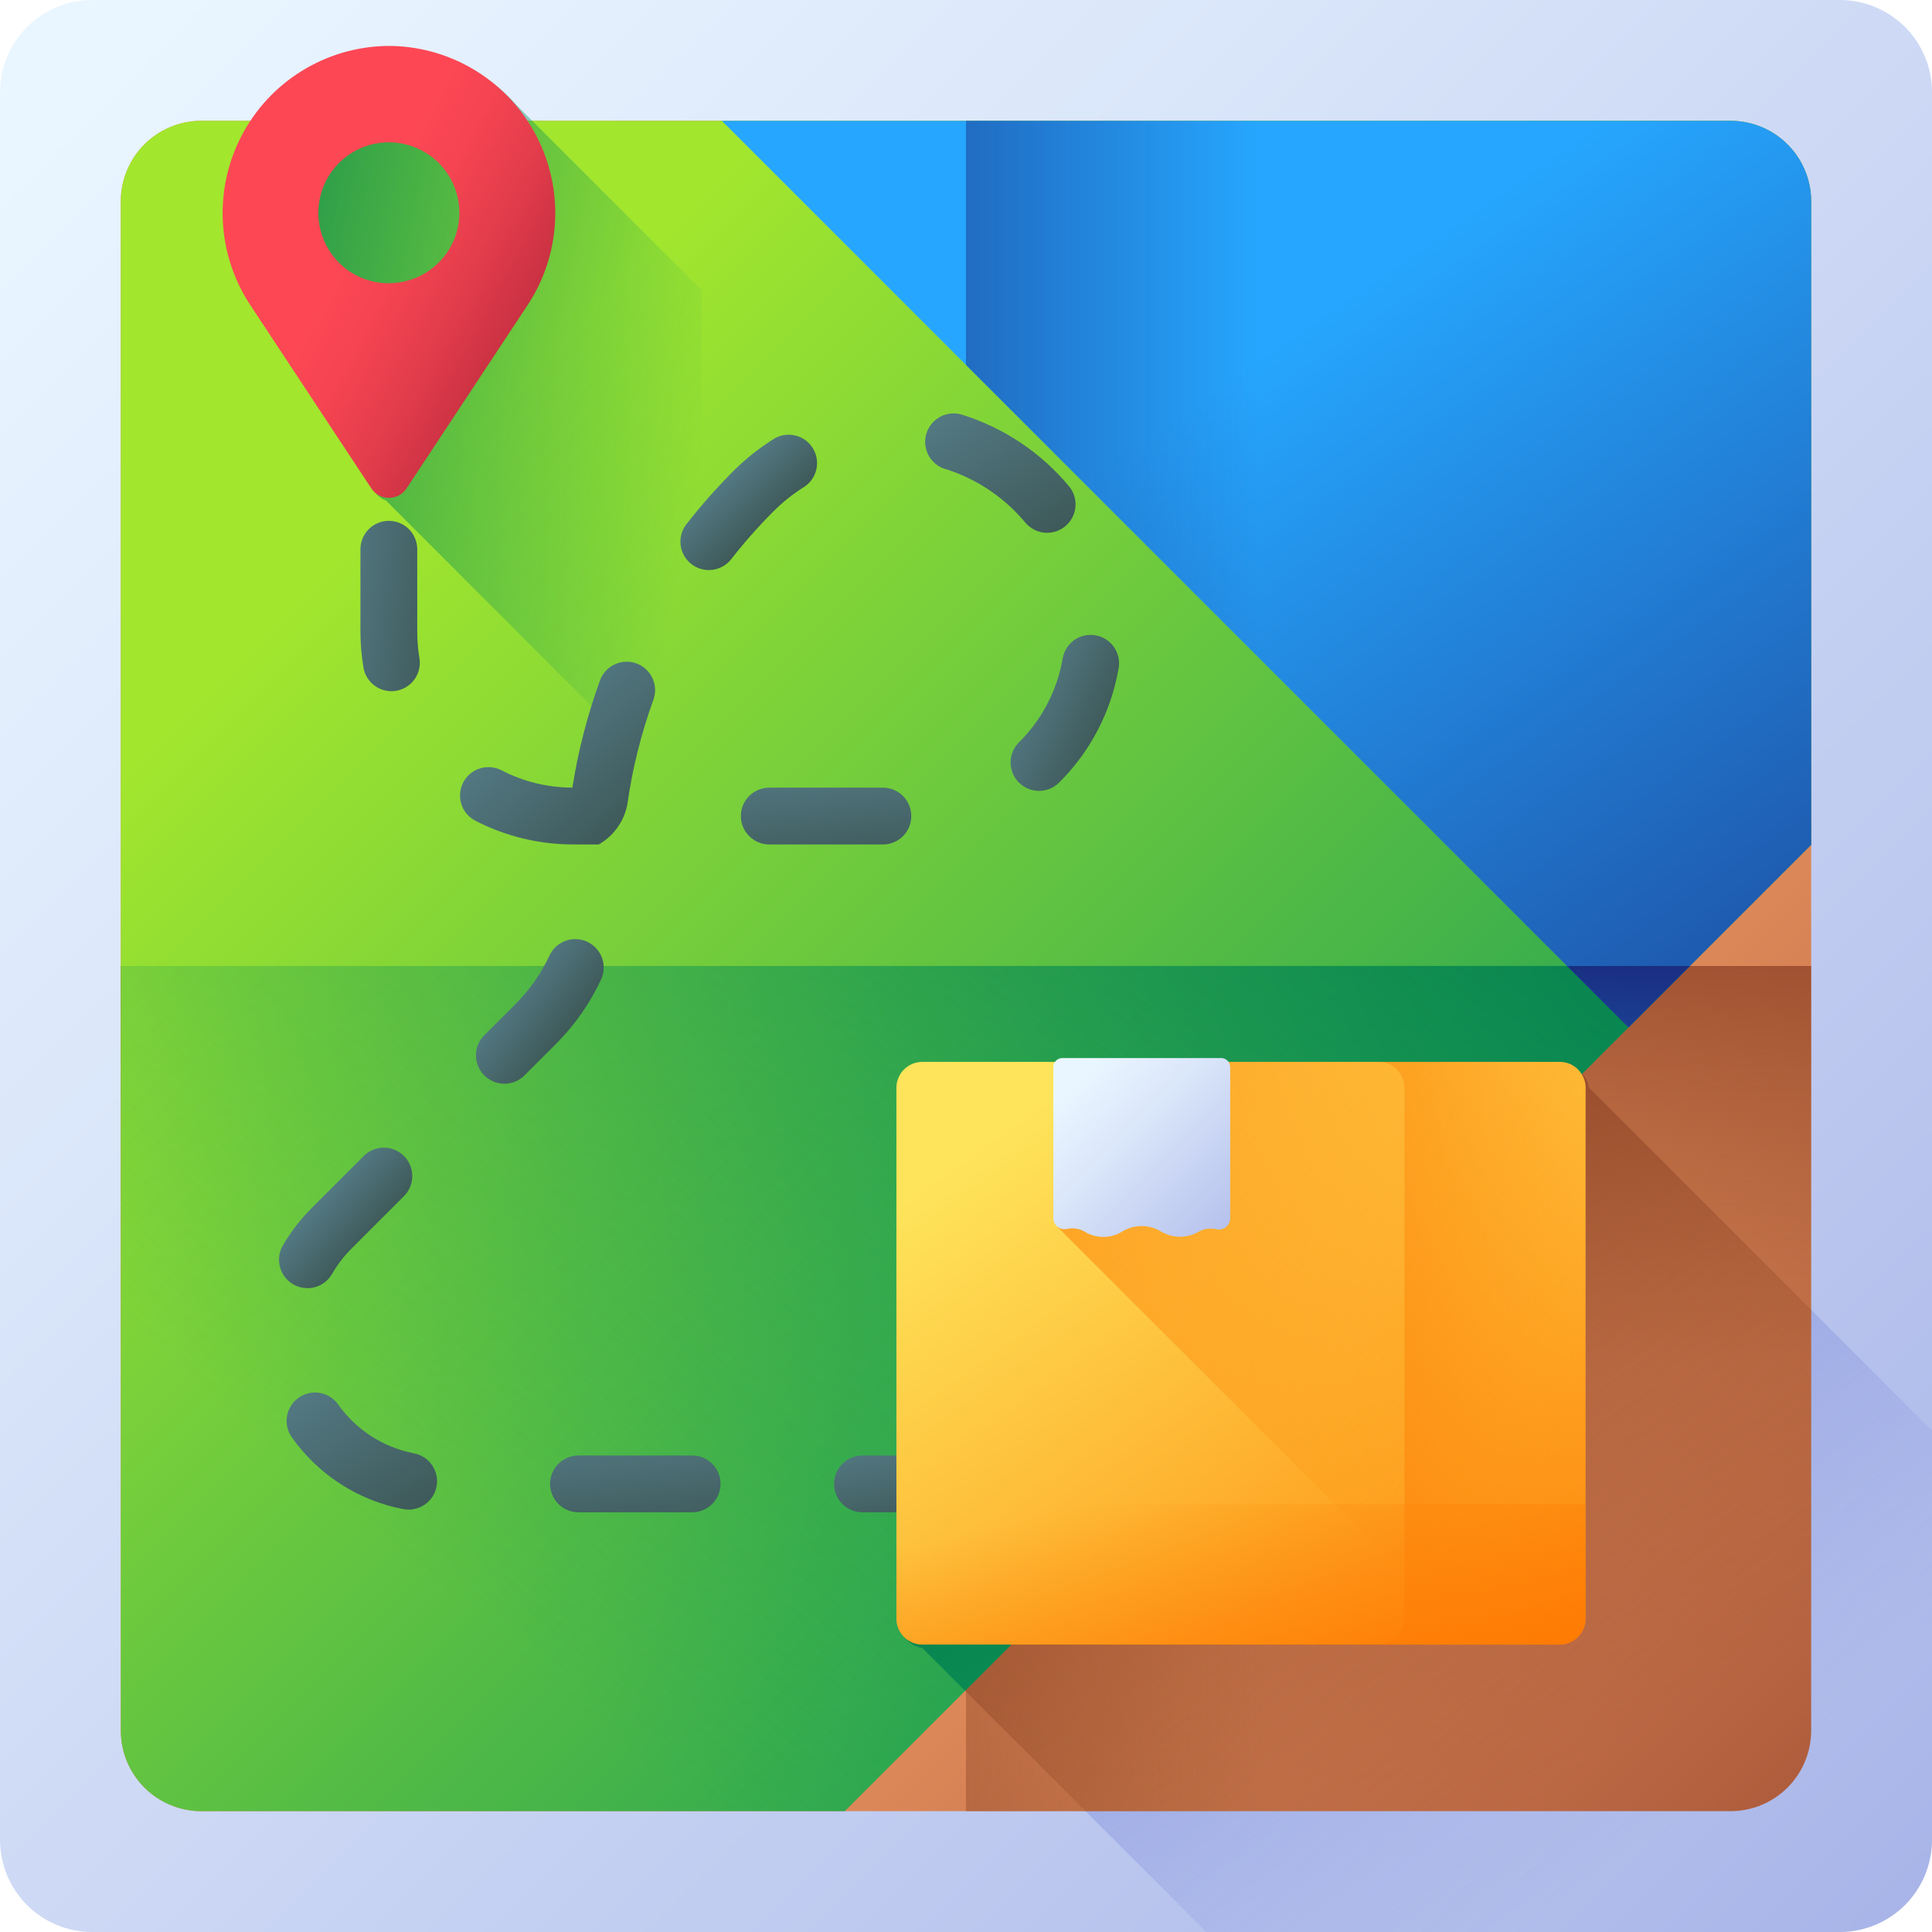 <?xml version="1.0" encoding="UTF-8"?>
<svg xmlns="http://www.w3.org/2000/svg" width="64" height="64" viewBox="0 0 64 64" fill="none">
  <path d="M60.948 64H3.052C2.243 64 1.466 63.678 0.894 63.106C0.322 62.534 0 61.757 0 60.948L0 3.052C0 2.243 0.322 1.466 0.894 0.894C1.466 0.322 2.243 0 3.052 0L60.952 0C61.761 0.001 62.536 0.323 63.108 0.895C63.679 1.468 64 2.243 64 3.052V60.952C63.999 61.761 63.677 62.536 63.105 63.108C62.532 63.679 61.757 64 60.948 64Z" fill="url(#paint0_linear_1_8985)"></path>
  <path d="M64 60.949V47.391L52.639 36.03C52.608 35.827 52.506 35.641 52.35 35.507C52.195 35.373 51.996 35.299 51.791 35.299H30.679C30.451 35.299 30.233 35.389 30.071 35.55C29.91 35.712 29.82 35.93 29.82 36.158V53.742C29.82 53.947 29.894 54.146 30.028 54.301C30.162 54.457 30.348 54.559 30.551 54.59L39.961 64H60.948C61.757 64 62.533 63.678 63.106 63.106C63.678 62.534 63.999 61.758 64 60.949Z" fill="url(#paint1_linear_1_8985)"></path>
  <path d="M57.327 59.997H6.672C5.964 59.997 5.285 59.716 4.784 59.215C4.283 58.714 4.002 58.035 4.002 57.327V6.672C4.002 6.321 4.071 5.974 4.205 5.65C4.339 5.326 4.536 5.032 4.784 4.784C5.032 4.536 5.326 4.339 5.65 4.205C5.974 4.071 6.321 4.002 6.672 4.002H57.327C58.035 4.002 58.714 4.283 59.215 4.784C59.716 5.285 59.997 5.964 59.997 6.672V57.327C59.997 58.035 59.716 58.714 59.215 59.215C58.714 59.716 58.035 59.997 57.327 59.997Z" fill="url(#paint2_linear_1_8985)"></path>
  <path d="M4.002 32V57.328C4.002 57.679 4.071 58.026 4.205 58.35C4.339 58.674 4.536 58.968 4.784 59.216C5.032 59.464 5.326 59.661 5.65 59.795C5.974 59.929 6.321 59.998 6.672 59.998H57.327C58.035 59.998 58.714 59.717 59.215 59.216C59.716 58.715 59.997 58.036 59.997 57.328V32H4.002Z" fill="url(#paint3_linear_1_8985)"></path>
  <path d="M57.328 4.002H32V60.002H57.328C58.036 60.002 58.715 59.721 59.216 59.22C59.717 58.719 59.998 58.04 59.998 57.332V6.672C59.998 6.321 59.929 5.974 59.795 5.65C59.661 5.326 59.464 5.032 59.216 4.784C58.968 4.536 58.674 4.339 58.35 4.205C58.026 4.071 57.679 4.002 57.328 4.002Z" fill="url(#paint4_linear_1_8985)"></path>
  <path d="M52.639 36.03C52.608 35.827 52.506 35.641 52.35 35.507C52.195 35.373 51.996 35.299 51.791 35.299H30.679C30.451 35.299 30.233 35.389 30.071 35.55C29.91 35.712 29.82 35.93 29.82 36.158V53.742C29.82 53.947 29.894 54.146 30.028 54.301C30.162 54.457 30.348 54.559 30.551 54.59L35.959 59.998H57.328C57.678 59.998 58.026 59.929 58.35 59.795C58.673 59.66 58.968 59.464 59.216 59.216C59.464 58.968 59.66 58.673 59.795 58.35C59.929 58.026 59.998 57.678 59.998 57.328V43.388L52.639 36.03Z" fill="url(#paint5_linear_1_8985)"></path>
  <path d="M57.327 4.002H6.672C6.321 4.002 5.974 4.071 5.65 4.205C5.326 4.339 5.032 4.536 4.784 4.784C4.536 5.032 4.339 5.326 4.205 5.65C4.071 5.974 4.002 6.321 4.002 6.672V57.327C4.002 58.035 4.283 58.714 4.784 59.215C5.285 59.716 5.964 59.997 6.672 59.997H27.984L59.997 27.984V6.672C59.997 5.964 59.716 5.285 59.215 4.784C58.714 4.283 58.035 4.002 57.327 4.002Z" fill="url(#paint6_linear_1_8985)"></path>
  <path d="M4.002 32V57.328C4.002 57.679 4.071 58.026 4.205 58.35C4.339 58.674 4.536 58.968 4.784 59.216C5.032 59.464 5.326 59.661 5.65 59.795C5.974 59.929 6.321 59.998 6.672 59.998H27.984L55.984 31.998L4.002 32Z" fill="url(#paint7_linear_1_8985)"></path>
  <path d="M51.79 35.299H30.679C30.451 35.299 30.233 35.389 30.071 35.55C29.91 35.712 29.82 35.93 29.82 36.158V53.742C29.82 53.947 29.894 54.146 30.028 54.301C30.162 54.457 30.348 54.559 30.551 54.59L31.971 56.01L52.413 35.568C52.333 35.483 52.236 35.415 52.129 35.369C52.022 35.322 51.907 35.299 51.79 35.299Z" fill="url(#paint8_linear_1_8985)"></path>
  <path d="M57.327 4.002H23.912L53.946 34.036L59.998 27.984V6.672C59.998 6.321 59.929 5.974 59.795 5.65C59.661 5.326 59.464 5.032 59.216 4.784C58.968 4.536 58.674 4.339 58.35 4.205C58.026 4.071 57.679 4.002 57.328 4.002H57.327Z" fill="url(#paint9_linear_1_8985)"></path>
  <path d="M57.328 4.002H32V12.09L53.946 34.036L60 27.984V6.672C60 6.321 59.931 5.974 59.797 5.65C59.663 5.326 59.466 5.032 59.218 4.784C58.97 4.536 58.676 4.339 58.352 4.205C58.028 4.071 57.681 4.002 57.33 4.002H57.328Z" fill="url(#paint10_linear_1_8985)"></path>
  <path d="M55.982 32H51.91L53.946 34.036L55.982 32Z" fill="url(#paint11_linear_1_8985)"></path>
  <path d="M23.24 9.611L17.121 3.492C16.624 2.922 16.012 2.463 15.325 2.145C14.638 1.827 13.892 1.658 13.135 1.648H12.88C11.893 1.676 10.931 1.967 10.094 2.492C9.257 3.017 8.576 3.756 8.122 4.633C7.667 5.51 7.455 6.492 7.508 7.478C7.561 8.464 7.877 9.418 8.423 10.241L12.423 16.299C12.508 16.43 12.635 16.528 12.783 16.577L23.243 27.037V9.611H23.24Z" fill="url(#paint12_linear_1_8985)"></path>
  <path d="M13.01 1.523H12.755C11.768 1.551 10.806 1.842 9.969 2.367C9.132 2.892 8.451 3.631 7.997 4.508C7.542 5.385 7.33 6.367 7.383 7.353C7.436 8.339 7.752 9.293 8.298 10.116L12.298 16.174C12.361 16.272 12.448 16.352 12.551 16.408C12.653 16.463 12.768 16.492 12.884 16.492C13.001 16.492 13.116 16.463 13.218 16.408C13.32 16.352 13.407 16.272 13.471 16.174L17.471 10.116C18.017 9.293 18.333 8.339 18.386 7.352C18.439 6.366 18.226 5.383 17.771 4.506C17.316 3.629 16.634 2.89 15.797 2.366C14.96 1.841 13.998 1.55 13.01 1.523ZM12.882 9.386C12.42 9.386 11.968 9.249 11.584 8.993C11.2 8.736 10.9 8.371 10.724 7.944C10.547 7.518 10.501 7.048 10.591 6.595C10.681 6.142 10.903 5.725 11.23 5.399C11.557 5.072 11.973 4.849 12.426 4.759C12.879 4.669 13.349 4.715 13.776 4.892C14.203 5.069 14.568 5.368 14.824 5.753C15.081 6.137 15.218 6.588 15.218 7.05C15.217 7.669 14.97 8.262 14.532 8.699C14.094 9.136 13.501 9.381 12.882 9.381V9.386Z" fill="url(#paint13_linear_1_8985)"></path>
  <path d="M13.703 48.141C12.692 47.944 11.797 47.365 11.203 46.525C11.131 46.424 11.04 46.338 10.936 46.273C10.831 46.207 10.714 46.163 10.592 46.142C10.471 46.121 10.346 46.125 10.225 46.153C10.105 46.18 9.991 46.231 9.89 46.303C9.79 46.375 9.704 46.465 9.638 46.57C9.573 46.675 9.528 46.792 9.508 46.913C9.487 47.035 9.491 47.16 9.518 47.281C9.546 47.401 9.597 47.515 9.669 47.616C10.542 48.85 11.858 49.7 13.342 49.988C13.464 50.014 13.59 50.015 13.713 49.991C13.835 49.968 13.952 49.92 14.056 49.852C14.16 49.783 14.25 49.694 14.319 49.59C14.388 49.486 14.436 49.37 14.46 49.247C14.484 49.124 14.483 48.998 14.458 48.876C14.433 48.754 14.383 48.638 14.313 48.535C14.242 48.432 14.152 48.344 14.047 48.276C13.942 48.209 13.826 48.163 13.703 48.141Z" fill="url(#paint14_linear_1_8985)"></path>
  <path d="M19.835 27.974C20.081 27.833 20.293 27.641 20.456 27.41C20.62 27.18 20.731 26.917 20.783 26.639C20.949 25.46 21.238 24.302 21.644 23.183C21.686 23.066 21.705 22.943 21.7 22.82C21.694 22.696 21.665 22.575 21.612 22.463C21.56 22.351 21.486 22.25 21.395 22.167C21.304 22.083 21.197 22.019 21.081 21.977C20.965 21.934 20.841 21.915 20.718 21.921C20.595 21.926 20.473 21.956 20.361 22.008C20.249 22.061 20.149 22.134 20.065 22.226C19.982 22.317 19.917 22.423 19.875 22.54C19.457 23.691 19.151 24.88 18.961 26.09C18.144 26.09 17.338 25.893 16.613 25.517C16.391 25.402 16.133 25.38 15.895 25.456C15.657 25.531 15.459 25.698 15.345 25.92C15.23 26.142 15.208 26.4 15.284 26.638C15.359 26.876 15.526 27.074 15.748 27.189C16.747 27.703 17.855 27.972 18.979 27.973L19.835 27.974Z" fill="url(#paint15_linear_1_8985)"></path>
  <path d="M10.184 42.672C10.35 42.672 10.512 42.629 10.655 42.546C10.799 42.463 10.918 42.344 11 42.2C11.176 41.895 11.391 41.614 11.64 41.365L13.381 39.624C13.468 39.537 13.538 39.433 13.585 39.319C13.632 39.205 13.657 39.082 13.657 38.959C13.657 38.835 13.632 38.713 13.585 38.599C13.538 38.484 13.468 38.381 13.381 38.293C13.293 38.206 13.19 38.136 13.076 38.089C12.961 38.042 12.839 38.018 12.715 38.018C12.592 38.018 12.47 38.042 12.355 38.089C12.241 38.136 12.137 38.206 12.05 38.293L10.309 40.034C9.943 40.4 9.627 40.812 9.369 41.26C9.286 41.403 9.243 41.566 9.243 41.731C9.243 41.896 9.287 42.058 9.369 42.201C9.452 42.344 9.571 42.463 9.714 42.545C9.857 42.628 10.019 42.671 10.184 42.671V42.672Z" fill="url(#paint16_linear_1_8985)"></path>
  <path d="M12.965 22.898C13.102 22.898 13.238 22.868 13.362 22.81C13.486 22.753 13.597 22.669 13.685 22.564C13.773 22.459 13.838 22.336 13.874 22.204C13.91 22.072 13.917 21.933 13.894 21.798C13.846 21.512 13.822 21.223 13.822 20.934V18.195C13.822 17.945 13.723 17.706 13.546 17.529C13.37 17.353 13.13 17.254 12.881 17.254C12.631 17.254 12.392 17.353 12.216 17.529C12.039 17.706 11.94 17.945 11.94 18.195V20.934C11.941 21.328 11.974 21.722 12.04 22.111C12.076 22.33 12.189 22.529 12.359 22.673C12.528 22.817 12.743 22.897 12.965 22.898Z" fill="url(#paint17_linear_1_8985)"></path>
  <path d="M31.309 15.534C32.343 15.857 33.262 16.471 33.957 17.302C34.036 17.399 34.133 17.479 34.243 17.538C34.353 17.597 34.474 17.634 34.598 17.646C34.722 17.657 34.847 17.645 34.967 17.608C35.086 17.57 35.197 17.51 35.292 17.43C35.388 17.35 35.467 17.251 35.524 17.14C35.581 17.029 35.616 16.908 35.626 16.784C35.636 16.659 35.621 16.534 35.582 16.416C35.543 16.297 35.481 16.187 35.399 16.093C34.473 14.986 33.248 14.168 31.87 13.738C31.752 13.701 31.628 13.688 31.504 13.699C31.381 13.71 31.261 13.746 31.152 13.803C31.042 13.861 30.945 13.939 30.866 14.034C30.786 14.13 30.727 14.239 30.69 14.357C30.653 14.476 30.64 14.6 30.651 14.723C30.662 14.847 30.697 14.966 30.755 15.076C30.812 15.186 30.891 15.283 30.986 15.362C31.081 15.441 31.191 15.501 31.309 15.538V15.534Z" fill="url(#paint18_linear_1_8985)"></path>
  <path d="M19.909 32.452C20.015 32.225 20.027 31.966 19.942 31.731C19.857 31.496 19.682 31.305 19.456 31.198C19.23 31.092 18.97 31.081 18.735 31.166C18.5 31.25 18.309 31.425 18.203 31.651C17.924 32.25 17.543 32.794 17.076 33.261L16.043 34.294C15.866 34.47 15.767 34.709 15.767 34.959C15.767 35.209 15.866 35.448 16.043 35.624C16.219 35.801 16.459 35.9 16.708 35.9C16.958 35.9 17.197 35.801 17.374 35.624L18.407 34.592C19.029 33.971 19.537 33.247 19.909 32.452Z" fill="url(#paint19_linear_1_8985)"></path>
  <path d="M36.289 21.045C36.167 21.024 36.042 21.027 35.922 21.054C35.801 21.081 35.687 21.132 35.586 21.203C35.485 21.275 35.399 21.365 35.333 21.47C35.267 21.575 35.222 21.691 35.202 21.813C35.021 22.867 34.515 23.838 33.755 24.59C33.667 24.677 33.597 24.781 33.55 24.895C33.502 25.009 33.477 25.131 33.477 25.255C33.477 25.378 33.501 25.501 33.548 25.615C33.595 25.729 33.664 25.833 33.751 25.921C33.838 26.009 33.941 26.078 34.055 26.126C34.169 26.174 34.292 26.198 34.415 26.199C34.539 26.199 34.661 26.175 34.776 26.128C34.89 26.081 34.994 26.012 35.082 25.925C36.12 24.898 36.811 23.571 37.057 22.131C37.099 21.885 37.041 21.633 36.898 21.429C36.754 21.226 36.535 21.087 36.289 21.045Z" fill="url(#paint20_linear_1_8985)"></path>
  <path d="M30.871 48.215H28.571C28.321 48.215 28.082 48.314 27.905 48.49C27.729 48.667 27.63 48.906 27.63 49.156C27.63 49.405 27.729 49.645 27.905 49.821C28.082 49.998 28.321 50.097 28.571 50.097H30.871C31.12 50.097 31.36 49.998 31.536 49.821C31.713 49.645 31.812 49.405 31.812 49.156C31.812 48.906 31.713 48.667 31.536 48.49C31.36 48.314 31.12 48.215 30.871 48.215Z" fill="url(#paint21_linear_1_8985)"></path>
  <path d="M26.652 16.121C26.853 15.986 26.994 15.777 27.045 15.539C27.096 15.302 27.054 15.054 26.926 14.847C26.799 14.64 26.596 14.491 26.36 14.43C26.125 14.37 25.875 14.402 25.664 14.521C25.166 14.829 24.705 15.193 24.291 15.607C23.738 16.161 23.22 16.747 22.739 17.364C22.585 17.561 22.517 17.811 22.547 18.059C22.578 18.307 22.706 18.532 22.903 18.685C23.1 18.839 23.349 18.908 23.597 18.877C23.845 18.846 24.07 18.718 24.224 18.521C24.657 17.965 25.125 17.437 25.624 16.938C25.934 16.627 26.279 16.353 26.652 16.121Z" fill="url(#paint22_linear_1_8985)"></path>
  <path d="M30.188 27.033C30.188 26.783 30.089 26.544 29.912 26.367C29.736 26.191 29.497 26.092 29.247 26.092H25.483C25.233 26.092 24.994 26.191 24.818 26.367C24.641 26.544 24.542 26.783 24.542 27.033C24.542 27.282 24.641 27.522 24.818 27.698C24.994 27.875 25.233 27.974 25.483 27.974H29.248C29.497 27.974 29.736 27.874 29.913 27.698C30.089 27.521 30.188 27.282 30.188 27.033Z" fill="url(#paint23_linear_1_8985)"></path>
  <path d="M22.928 48.215H19.163C18.914 48.215 18.674 48.314 18.498 48.49C18.321 48.667 18.222 48.906 18.222 49.156C18.222 49.405 18.321 49.645 18.498 49.821C18.674 49.998 18.914 50.097 19.163 50.097H22.928C23.178 50.097 23.417 49.998 23.594 49.821C23.77 49.645 23.869 49.405 23.869 49.156C23.869 48.906 23.77 48.667 23.594 48.49C23.417 48.314 23.178 48.215 22.928 48.215Z" fill="url(#paint24_linear_1_8985)"></path>
  <path d="M51.666 54.477H30.554C30.326 54.477 30.108 54.386 29.946 54.225C29.785 54.064 29.695 53.846 29.695 53.618V36.035C29.695 35.807 29.785 35.589 29.946 35.427C30.108 35.266 30.326 35.176 30.554 35.176H51.666C51.894 35.176 52.112 35.266 52.273 35.427C52.434 35.589 52.525 35.807 52.525 36.035V53.619C52.525 53.846 52.434 54.065 52.273 54.225C52.112 54.386 51.894 54.477 51.666 54.477Z" fill="url(#paint25_linear_1_8985)"></path>
  <path d="M52.524 36.035V53.619C52.524 53.847 52.433 54.065 52.272 54.226C52.111 54.387 51.892 54.478 51.665 54.478H48.866L35.035 40.647V35.176H51.666C51.893 35.176 52.112 35.267 52.272 35.428C52.433 35.589 52.524 35.807 52.524 36.035Z" fill="url(#paint26_linear_1_8985)"></path>
  <path d="M51.665 35.176H45.665C45.893 35.176 46.111 35.266 46.273 35.427C46.434 35.589 46.524 35.807 46.524 36.035V53.619C46.524 53.847 46.434 54.065 46.273 54.226C46.111 54.387 45.893 54.478 45.665 54.478H51.665C51.893 54.478 52.111 54.387 52.273 54.226C52.434 54.065 52.524 53.847 52.524 53.619V36.035C52.524 35.807 52.434 35.589 52.273 35.427C52.111 35.266 51.893 35.176 51.665 35.176Z" fill="url(#paint27_linear_1_8985)"></path>
  <path d="M29.695 49.822V53.622C29.695 53.85 29.785 54.069 29.946 54.23C30.108 54.391 30.326 54.481 30.554 54.481H51.666C51.894 54.481 52.112 54.391 52.273 54.23C52.434 54.069 52.525 53.85 52.525 53.622V49.822H29.695Z" fill="url(#paint28_linear_1_8985)"></path>
  <path d="M35.915 40.792L35.932 40.802C36.121 40.917 36.338 40.977 36.559 40.975C36.781 40.973 36.997 40.91 37.185 40.792C37.376 40.676 37.596 40.615 37.82 40.615C38.043 40.615 38.263 40.676 38.455 40.792C38.646 40.907 38.866 40.969 39.09 40.969C39.313 40.969 39.533 40.907 39.725 40.792C39.904 40.698 40.111 40.673 40.308 40.723C40.361 40.733 40.417 40.732 40.47 40.719C40.523 40.705 40.573 40.681 40.615 40.646C40.657 40.611 40.692 40.568 40.715 40.518C40.739 40.469 40.751 40.415 40.752 40.36V35.349C40.752 35.309 40.744 35.27 40.729 35.234C40.714 35.198 40.692 35.164 40.664 35.137C40.636 35.109 40.603 35.087 40.566 35.072C40.53 35.057 40.491 35.049 40.452 35.049H35.192C35.152 35.049 35.113 35.057 35.077 35.072C35.04 35.087 35.007 35.109 34.98 35.137C34.952 35.164 34.929 35.198 34.914 35.234C34.899 35.27 34.892 35.309 34.892 35.349V40.349C34.892 40.403 34.904 40.457 34.927 40.507C34.95 40.556 34.984 40.599 35.026 40.634C35.068 40.669 35.117 40.694 35.17 40.708C35.223 40.721 35.278 40.723 35.332 40.713C35.529 40.665 35.737 40.693 35.915 40.792Z" fill="url(#paint29_linear_1_8985)"></path>
  <defs>
    <linearGradient id="paint0_linear_1_8985" x1="1.728" y1="1.728" x2="68.416" y2="68.416" gradientUnits="userSpaceOnUse">
      <stop stop-color="#EAF6FF"></stop>
      <stop offset="0.257" stop-color="#DCE8FA"></stop>
      <stop offset="0.742" stop-color="#B8C4ED"></stop>
      <stop offset="1" stop-color="#A2AEE6"></stop>
    </linearGradient>
    <linearGradient id="paint1_linear_1_8985" x1="56.241" y1="59.953" x2="40.294" y2="37.334" gradientUnits="userSpaceOnUse">
      <stop stop-color="#8795DE" stop-opacity="0"></stop>
      <stop offset="0.468" stop-color="#7D8DDC" stop-opacity="0.467"></stop>
      <stop offset="1" stop-color="#6C7FD8"></stop>
    </linearGradient>
    <linearGradient id="paint2_linear_1_8985" x1="44.262" y1="44.262" x2="70.692" y2="70.692" gradientUnits="userSpaceOnUse">
      <stop stop-color="#DC8758"></stop>
      <stop offset="1" stop-color="#8C3D27"></stop>
    </linearGradient>
    <linearGradient id="paint3_linear_1_8985" x1="32" y1="45.103" x2="32" y2="27.52" gradientUnits="userSpaceOnUse">
      <stop stop-color="#904D24" stop-opacity="0"></stop>
      <stop offset="1" stop-color="#8C3D27"></stop>
    </linearGradient>
    <linearGradient id="paint4_linear_1_8985" x1="41.911" y1="32.002" x2="18.953" y2="32.002" gradientUnits="userSpaceOnUse">
      <stop stop-color="#904D24" stop-opacity="0"></stop>
      <stop offset="1" stop-color="#8C3D27"></stop>
    </linearGradient>
    <linearGradient id="paint5_linear_1_8985" x1="54.204" y1="57.898" x2="37.05" y2="32.326" gradientUnits="userSpaceOnUse">
      <stop stop-color="#904D24" stop-opacity="0"></stop>
      <stop offset="1" stop-color="#8C3D27"></stop>
    </linearGradient>
    <linearGradient id="paint6_linear_1_8985" x1="14.921" y1="14.921" x2="56.749" y2="56.749" gradientUnits="userSpaceOnUse">
      <stop stop-color="#A2E62E"></stop>
      <stop offset="1" stop-color="#02905D"></stop>
    </linearGradient>
    <linearGradient id="paint7_linear_1_8985" x1="4.002" y1="43.786" x2="34.412" y2="7.71" gradientUnits="userSpaceOnUse">
      <stop stop-color="#02905D" stop-opacity="0"></stop>
      <stop offset="0.455" stop-color="#028A58" stop-opacity="0.455"></stop>
      <stop offset="1" stop-color="#017B4E"></stop>
    </linearGradient>
    <linearGradient id="paint8_linear_1_8985" x1="63.393" y1="67.111" x2="39.556" y2="38.74" gradientUnits="userSpaceOnUse">
      <stop stop-color="#02905D" stop-opacity="0"></stop>
      <stop offset="0.455" stop-color="#028A58" stop-opacity="0.455"></stop>
      <stop offset="1" stop-color="#017B4E"></stop>
    </linearGradient>
    <linearGradient id="paint9_linear_1_8985" x1="45.997" y1="8.837" x2="69.187" y2="42.301" gradientUnits="userSpaceOnUse">
      <stop stop-color="#26A6FE"></stop>
      <stop offset="1" stop-color="#192A7D"></stop>
    </linearGradient>
    <linearGradient id="paint10_linear_1_8985" x1="41.66" y1="19.019" x2="20.8" y2="19.019" gradientUnits="userSpaceOnUse">
      <stop stop-color="#192A7D" stop-opacity="0"></stop>
      <stop offset="1" stop-color="#192A7D"></stop>
    </linearGradient>
    <linearGradient id="paint11_linear_1_8985" x1="53.946" y1="37.522" x2="53.946" y2="31.513" gradientUnits="userSpaceOnUse">
      <stop stop-color="#192A7D" stop-opacity="0"></stop>
      <stop offset="1" stop-color="#192A7D"></stop>
    </linearGradient>
    <linearGradient id="paint12_linear_1_8985" x1="23.023" y1="16.577" x2="3.428" y2="12.555" gradientUnits="userSpaceOnUse">
      <stop stop-color="#02905D" stop-opacity="0"></stop>
      <stop offset="0.455" stop-color="#028A58" stop-opacity="0.455"></stop>
      <stop offset="1" stop-color="#017B4E"></stop>
    </linearGradient>
    <linearGradient id="paint13_linear_1_8985" x1="12.124" y1="7.257" x2="19.453" y2="11.23" gradientUnits="userSpaceOnUse">
      <stop stop-color="#FD4755"></stop>
      <stop offset="0.191" stop-color="#F64452"></stop>
      <stop offset="0.474" stop-color="#E23C4B"></stop>
      <stop offset="0.811" stop-color="#C22E40"></stop>
      <stop offset="1" stop-color="#AC2538"></stop>
    </linearGradient>
    <linearGradient id="paint14_linear_1_8985" x1="10.018" y1="46.156" x2="12.786" y2="50.711" gradientUnits="userSpaceOnUse">
      <stop stop-color="#537983"></stop>
      <stop offset="1" stop-color="#3E5959"></stop>
    </linearGradient>
    <linearGradient id="paint15_linear_1_8985" x1="17.533" y1="23.669" x2="20.787" y2="27.38" gradientUnits="userSpaceOnUse">
      <stop stop-color="#537983"></stop>
      <stop offset="1" stop-color="#3E5959"></stop>
    </linearGradient>
    <linearGradient id="paint16_linear_1_8985" x1="10.726" y1="39.619" x2="12.247" y2="40.99" gradientUnits="userSpaceOnUse">
      <stop stop-color="#537983"></stop>
      <stop offset="1" stop-color="#3E5959"></stop>
    </linearGradient>
    <linearGradient id="paint17_linear_1_8985" x1="11.297" y1="18.45" x2="14.892" y2="18.887" gradientUnits="userSpaceOnUse">
      <stop stop-color="#537983"></stop>
      <stop offset="1" stop-color="#3E5959"></stop>
    </linearGradient>
    <linearGradient id="paint18_linear_1_8985" x1="31.19" y1="13.707" x2="34.069" y2="18.275" gradientUnits="userSpaceOnUse">
      <stop stop-color="#537983"></stop>
      <stop offset="1" stop-color="#3E5959"></stop>
    </linearGradient>
    <linearGradient id="paint19_linear_1_8985" x1="17.074" y1="32.7" x2="18.862" y2="34.089" gradientUnits="userSpaceOnUse">
      <stop stop-color="#537983"></stop>
      <stop offset="1" stop-color="#3E5959"></stop>
    </linearGradient>
    <linearGradient id="paint20_linear_1_8985" x1="34.214" y1="22.556" x2="36.762" y2="23.787" gradientUnits="userSpaceOnUse">
      <stop stop-color="#537983"></stop>
      <stop offset="1" stop-color="#3E5959"></stop>
    </linearGradient>
    <linearGradient id="paint21_linear_1_8985" x1="28.479" y1="47.917" x2="29.06" y2="50.781" gradientUnits="userSpaceOnUse">
      <stop stop-color="#537983"></stop>
      <stop offset="1" stop-color="#3E5959"></stop>
    </linearGradient>
    <linearGradient id="paint22_linear_1_8985" x1="24.034" y1="15.867" x2="25.464" y2="17.333" gradientUnits="userSpaceOnUse">
      <stop stop-color="#537983"></stop>
      <stop offset="1" stop-color="#3E5959"></stop>
    </linearGradient>
    <linearGradient id="paint23_linear_1_8985" x1="25.756" y1="25.426" x2="26.148" y2="28.954" gradientUnits="userSpaceOnUse">
      <stop stop-color="#537983"></stop>
      <stop offset="1" stop-color="#3E5959"></stop>
    </linearGradient>
    <linearGradient id="paint24_linear_1_8985" x1="19.436" y1="47.549" x2="19.829" y2="51.077" gradientUnits="userSpaceOnUse">
      <stop stop-color="#537983"></stop>
      <stop offset="1" stop-color="#3E5959"></stop>
    </linearGradient>
    <linearGradient id="paint25_linear_1_8985" x1="33.53" y1="37.241" x2="48.306" y2="57.938" gradientUnits="userSpaceOnUse">
      <stop stop-color="#FEE45A"></stop>
      <stop offset="1" stop-color="#FE860A"></stop>
    </linearGradient>
    <linearGradient id="paint26_linear_1_8985" x1="50.985" y1="45.232" x2="26.179" y2="30.767" gradientUnits="userSpaceOnUse">
      <stop stop-color="#FE860A" stop-opacity="0"></stop>
      <stop offset="1" stop-color="#FE7701"></stop>
    </linearGradient>
    <linearGradient id="paint27_linear_1_8985" x1="53.285" y1="40.156" x2="37.167" y2="42.303" gradientUnits="userSpaceOnUse">
      <stop stop-color="#FE860A" stop-opacity="0"></stop>
      <stop offset="1" stop-color="#FE7701"></stop>
    </linearGradient>
    <linearGradient id="paint28_linear_1_8985" x1="29.695" y1="51.257" x2="31.748" y2="60.171" gradientUnits="userSpaceOnUse">
      <stop stop-color="#FE860A" stop-opacity="0"></stop>
      <stop offset="1" stop-color="#FE7701"></stop>
    </linearGradient>
    <linearGradient id="paint29_linear_1_8985" x1="35.642" y1="35.683" x2="42.201" y2="42.104" gradientUnits="userSpaceOnUse">
      <stop stop-color="#EAF6FF"></stop>
      <stop offset="0.257" stop-color="#DCE8FA"></stop>
      <stop offset="0.742" stop-color="#B8C4ED"></stop>
      <stop offset="1" stop-color="#A2AEE6"></stop>
    </linearGradient>
  </defs>
</svg>
